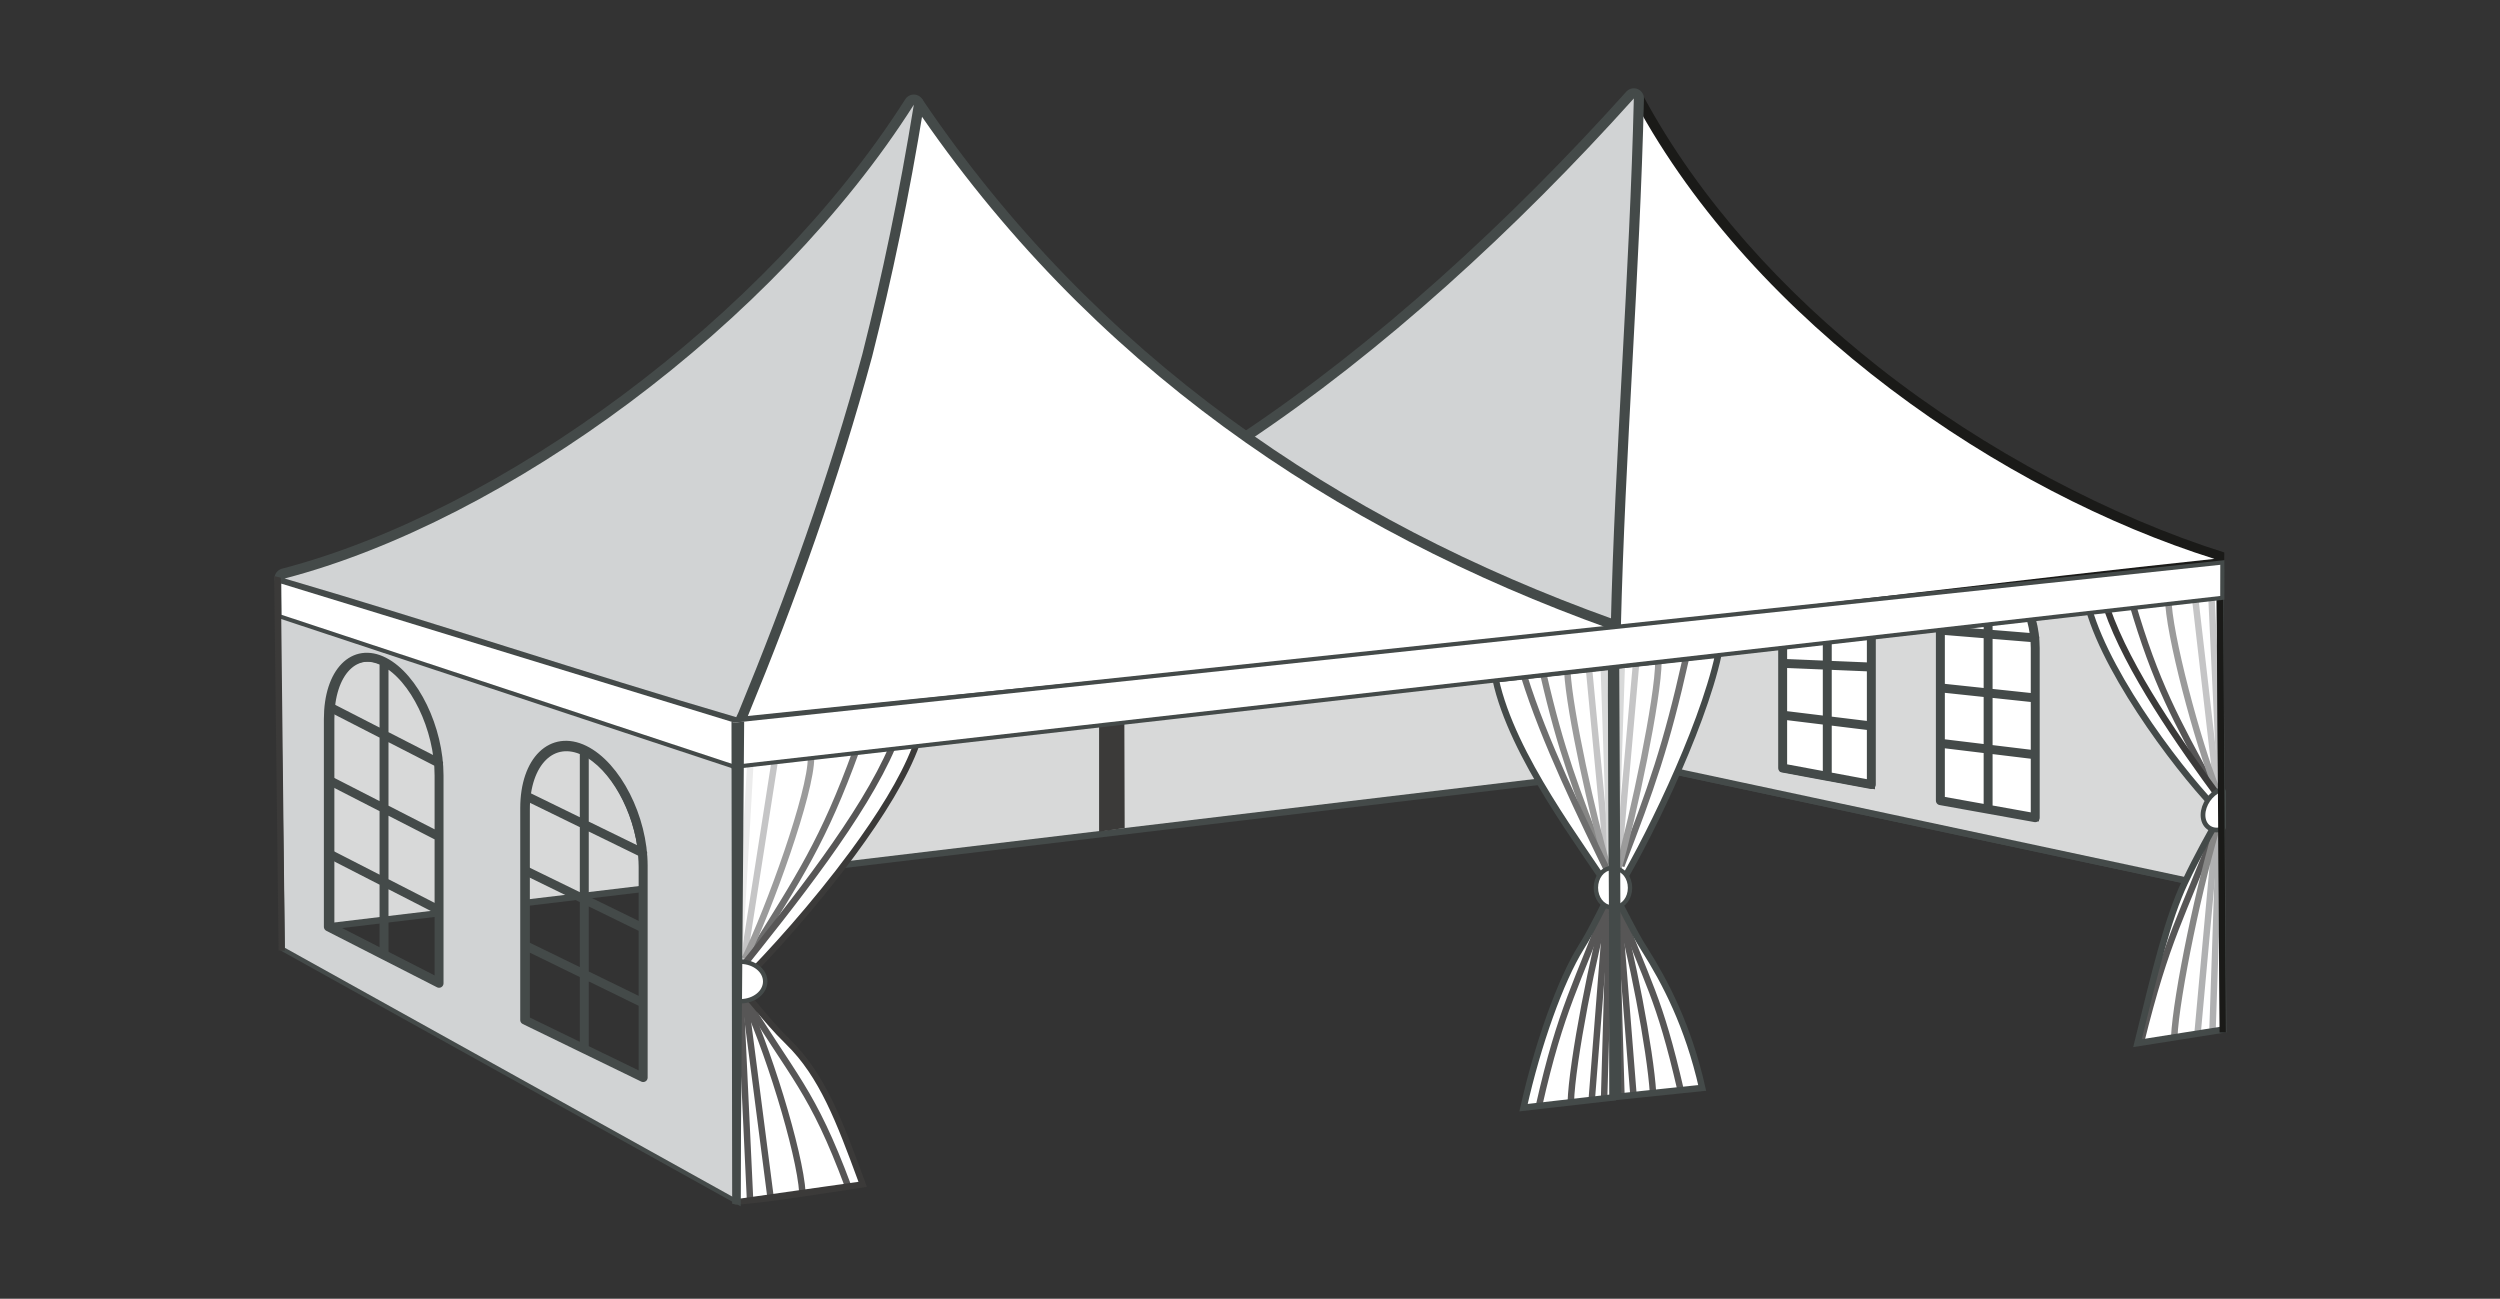 <?xml version="1.0" encoding="UTF-8"?>
<svg id="Layer_1" data-name="Layer 1" xmlns="http://www.w3.org/2000/svg" viewBox="0 0 770 400">
  <rect x="0" y="0" width="770" height="400" fill="#333333" stroke="none"/>
  <defs>
    <style>
      .cls-1 {
        fill: #d8d9d9;
      }

      .cls-1, .cls-2, .cls-3, .cls-4, .cls-5, .cls-6, .cls-7, .cls-8, .cls-9, .cls-10, .cls-11, .cls-12, .cls-13, .cls-14, .cls-15, .cls-16, .cls-17, .cls-18, .cls-19, .cls-20, .cls-21, .cls-22, .cls-23, .cls-24, .cls-25, .cls-26 {
        fill-rule: evenodd;
      }

      .cls-1, .cls-2, .cls-4, .cls-7, .cls-8, .cls-9, .cls-11, .cls-12, .cls-14, .cls-18, .cls-19, .cls-21, .cls-23, .cls-24 {
        stroke: #444a49;
      }

      .cls-1, .cls-4, .cls-5, .cls-6, .cls-7, .cls-8, .cls-12, .cls-27, .cls-28, .cls-29, .cls-14, .cls-30, .cls-15, .cls-17, .cls-18, .cls-31, .cls-26 {
        stroke-miterlimit: 2.61;
      }

      .cls-1, .cls-5, .cls-6, .cls-8, .cls-27, .cls-28, .cls-29, .cls-30, .cls-15, .cls-17, .cls-18, .cls-31, .cls-26 {
        stroke-width: 1.99px;
      }

      .cls-2, .cls-4, .cls-5, .cls-6, .cls-7, .cls-9, .cls-11, .cls-12, .cls-27, .cls-28, .cls-29, .cls-14, .cls-30, .cls-15, .cls-17, .cls-18, .cls-19, .cls-21, .cls-23, .cls-31, .cls-24, .cls-26 {
        fill: none;
      }

      .cls-2, .cls-9, .cls-11, .cls-19, .cls-21, .cls-23, .cls-24 {
        stroke-linejoin: round;
      }

      .cls-2, .cls-14 {
        stroke-width: 2.75px;
      }

      .cls-2, .cls-24 {
        stroke-linecap: round;
      }

      .cls-3 {
        fill: #d1d3d4;
      }

      .cls-4, .cls-21 {
        stroke-width: 6.23px;
      }

      .cls-5, .cls-27 {
        stroke: #575656;
      }

      .cls-6 {
        stroke: #9b9b9b;
      }

      .cls-7 {
        stroke-width: 2.56px;
      }

      .cls-8, .cls-13 {
        fill: #fff;
      }

      .cls-9 {
        stroke-width: 2.91px;
      }

      .cls-10 {
        fill: #444a49;
      }

      .cls-11 {
        stroke-width: 2.74px;
      }

      .cls-12 {
        stroke-width: 1.9px;
      }

      .cls-28 {
        stroke: #b0b1b2;
      }

      .cls-29 {
        stroke: #ececec;
      }

      .cls-30 {
        stroke: #c5c5c6;
      }

      .cls-15 {
        stroke: #6e6e6e;
      }

      .cls-16 {
        fill: #3b3a39;
      }

      .cls-17 {
        stroke: #3b3a39;
      }

      .cls-19 {
        stroke-width: 2.72px;
      }

      .cls-20 {
        fill: #868685;
      }

      .cls-22 {
        fill: #1a1a18;
      }

      .cls-23 {
        stroke-width: 2.68px;
      }

      .cls-31 {
        stroke: #d8d9d9;
      }

      .cls-24 {
        stroke-width: 2.75px;
      }

      .cls-25 {
        fill: #c5c5c6;
      }

      .cls-26 {
        stroke: #868685;
      }
    </style>
  </defs>
  <polygon class="cls-8" points="683.77 181.19 510.45 144.1 510.45 236.42 684.25 273.55 683.77 181.19"/>
  <path class="cls-1" d="M683.82,181.23l.43,92.32-173.8-37.13v-92.32s42.76,9.14,42.76,9.14l130.6,27.99h0ZM612.49,175.42h-.01c-7.98-1.44-14.69,7.08-14.69,18.89v52.25s29.23,5.26,29.23,5.26v-52.25c0-1.05-.05-2.1-.15-3.13h0s.04,0,.04,0h-.04c-1.03-10.56-7.09-19.69-14.37-21.01h0s0,0,0,0h0ZM562.91,166.97c-7.46-1.39-13.73,6.99-13.73,18.59v19.06s-.63-.02-.63-.02l.63.02h0v32.22s27.32,5.07,27.32,5.07v-51.28c0-1.04-.05-2.06-.14-3.08h0s.04,0,.04,0h-.04c-.96-10.36-6.63-19.3-13.43-20.58h0s0,0,0,0h-.01Z"/>
  <path class="cls-24" d="M562.79,166.7c7.47,1.41,13.58,12.05,13.58,23.66v51.28s-27.31-5.08-27.31-5.08v-51.28c0-11.61,6.27-19.99,13.73-18.58h0ZM549.23,220.28l27.14,3.32M549.21,204.32l27.15,1.13M549.32,182.21l26.95,5.08M562.8,239.09v-72.39"/>
  <polygon class="cls-1" points="86.72 189.68 510.45 144.1 510.45 236.42 86.98 287.03 86.72 189.68"/>
  <polygon class="cls-16" points="338.52 221.89 338.52 256.14 346.4 255.04 346.3 221.89 338.52 221.89"/>
  <path class="cls-24" d="M612.33,175.45c7.99,1.45,14.52,12.32,14.52,24.15v52.25s-29.22-5.25-29.22-5.25v-52.25c0-11.83,6.71-20.35,14.7-18.89h0ZM598.13,228.99l28.07,3.4M597.71,211.87l29.14,3.1M598.15,194.13l28.6,2.33M612.34,249.2v-73.76"/>
  <path class="cls-12" d="M383.94,136.19c41.63-27.73,83.13-65.62,119.28-105.88-1.27,53.46-5.18,109.28-6.45,162.74-35.17-12.12-72.89-29.76-112.83-56.87Z"/>
  <path class="cls-25" d="M383.94,136.2c41.63-27.73,83.13-65.62,119.28-105.88-1.27,53.46-5.18,109.28-6.45,162.74-35.17-12.12-72.89-29.76-112.83-56.87Z"/>
  <path class="cls-12" d="M496.31,193.11c1.06-53.88,6.2-107.88,7.26-161.76,37.08,68.54,115.47,121.17,180.76,141.7-61.7,6.55-126.31,13.51-188.02,20.06Z"/>
  <path class="cls-25" d="M496.31,193.11c1.06-53.88,6.2-107.88,7.26-161.76,37.08,68.54,115.47,121.17,180.76,141.7-61.7,6.55-126.31,13.51-188.02,20.06Z"/>
  <path class="cls-20" d="M499.96,190.25c29.95-3.18,60.31-6.43,90.66-9.68,27.52-2.94,55.03-5.89,82.24-8.78-32-11.51-66.32-30.18-97.02-54.25-27.76-21.76-52.56-47.94-70.02-77.23-.61,24.06-1.74,48.02-2.86,71.97-1.22,26.03-2.45,52.06-3,77.96h0ZM501.1,31.3l1.51-2.3,2.86.38c17.22,31.82,43.72,61.01,73.41,84.28,33.57,26.32,71.26,45.18,105.59,56.92.1.03.23.07.33.1v4.82s-93.65,9.97-93.65,9.97c-31.3,3.35-62.59,6.7-93.44,9.97l-2.78.29.06-2.8c.53-27.06,1.8-53.98,3.06-80.89,1.27-26.96,2.54-53.93,3.06-80.76Z"/>
  <path class="cls-22" d="M500.62,189.53c29.42-3.15,59.09-6.6,88.76-10.06,26.02-3.03,52.05-6.06,78.4-8.94-31.06-11.5-63.73-29.53-93.04-52.65-26.86-21.19-50.91-46.67-68.33-75.34-.62,23.33-1.71,46.55-2.8,69.77-1.21,25.79-2.42,51.58-2.99,77.21h0ZM500.46,31.29l5.85-1.41c17.24,31.87,43.05,60.08,72.28,83.14,32.91,25.96,72.28,46.38,106.5,57.14l-.07,5.06c-30.57,3.25-64.09,6.84-94.94,10.43-30.6,3.56-61.19,7.13-92.32,10.43l-3.5.37.07-3.53c.53-27.09,1.8-54,3.06-80.91,1.27-26.97,2.54-53.94,3.06-80.74Z"/>
  <path class="cls-13" d="M497.44,193c1.06-53.88,5.07-107.77,6.12-161.65,37.08,68.54,113.18,120.25,178.47,140.78-61.7,6.55-122.89,14.31-184.59,20.87Z"/>
  <path class="cls-13" d="M496.34,205.32l-35.69,3.91c5.14,23.82,26.73,51.43,35.57,65.5-3.04,5.26-5.26,10.67-9.28,17.11-6.32,10.14-13.35,29.91-17.69,49.32l27.48-3.14-.4-132.7Z"/>
  <line class="cls-30" x1="489.44" y1="206.31" x2="495.3" y2="267.94"/>
  <line class="cls-31" x1="493.98" y1="205.94" x2="496.14" y2="269.55"/>
  <path class="cls-26" d="M475.34,207.61c5.54,24.1,10.02,35.22,18.78,58.19"/>
  <path class="cls-6" d="M482.74,206.81c.65,12.35,7.89,45.03,12.24,59.65"/>
  <line class="cls-27" x1="490.25" y1="338.76" x2="495.05" y2="277.65"/>
  <line class="cls-27" x1="494.06" y1="338.32" x2="495.86" y2="275.56"/>
  <path class="cls-5" d="M474.02,340.53c6.82-30.22,11.77-37.34,21.76-64.25"/>
  <path class="cls-5" d="M483.81,339.49c.32-11.97,7.01-46.6,11.99-63.47"/>
  <path class="cls-15" d="M469.42,208.26c6.16,19.8,17.52,43.2,27.12,62.85"/>
  <path class="cls-18" d="M496.34,205.32l-35.69,3.91c5.14,23.82,26.73,51.43,35.57,65.5-3.04,5.26-5.26,10.67-9.28,17.11-6.32,10.14-13.35,29.91-17.69,49.32l27.48-3.14-.4-132.7Z"/>
  <path class="cls-13" d="M227.15,235.37l55.22-6.36c-8.53,24.06-40.36,60.4-55.03,74.62,5.04,5.31,8.73,10.78,15.4,17.29,10.49,10.24,15.78,24.24,22.97,43.86l-39.21,5.55.66-134.96Z"/>
  <line class="cls-30" x1="238.61" y1="234.5" x2="228.88" y2="296.77"/>
  <line class="cls-29" x1="231.08" y1="235.55" x2="227.49" y2="298.4"/>
  <path class="cls-15" d="M263.72,231.16c-10.03,27.67-17.44,38.81-32.87,63.46"/>
  <path class="cls-6" d="M249.8,233.24c.09,10.79-12.8,46.51-20.38,62.04"/>
  <line class="cls-27" x1="237.33" y1="368.79" x2="229.3" y2="306.59"/>
  <line class="cls-27" x1="231.02" y1="369.69" x2="227.96" y2="304.48"/>
  <path class="cls-5" d="M261.23,365.41c-11.15-29.92-16.69-33.22-33.15-60.21"/>
  <path class="cls-5" d="M247.15,367.4c-.76-12.48-10.94-45.63-19.09-62.46"/>
  <path class="cls-5" d="M274.92,229.87c-9.04,21.23-30.37,48.01-48.09,70.11"/>
  <path class="cls-16" d="M228.1,236.21l-.32,65.65c8.66-8.55,22.41-23.78,34.1-39.64,8.19-11.11,15.37-22.51,19.06-32.1l-52.84,6.08h0ZM282.26,228.06l1.51-.17-.51,1.44c-3.57,10.07-11.15,22.23-19.85,34.03-11.96,16.21-26.06,31.79-34.74,40.3,1.84,1.99,3.53,4.01,5.27,6.1,2.72,3.26,5.58,6.69,9.46,10.48,5.34,5.21,9.34,11.36,12.92,18.68,3.55,7.27,6.68,15.7,10.28,25.53l.4,1.11c-3.74.53-34.23,5.47-40.34,5.44l-1.12-.26c.16-45.4.49-90.81.66-136.22l56.06-6.45h0ZM227.45,369.23l36.96-5.23c-3.42-9.31-6.42-17.33-9.8-24.25-3.49-7.14-7.37-13.12-12.53-18.15-3.94-3.85-6.84-7.33-9.59-10.63-1.57-1.88-3.08-3.7-4.72-5.5l-.31,63.76Z"/>
  <path class="cls-11" d="M228.31,307.7c3.72-.14,6.69-2.51,6.69-5.41s-2.96-5.27-6.69-5.41v10.82Z"/>
  <path class="cls-13" d="M228.31,307.71c3.72-.14,6.69-2.51,6.69-5.41s-2.96-5.27-6.69-5.41v10.82Z"/>
  <path class="cls-14" d="M86.27,188.83l1.46,103.08,139.01,77.3-.08-133.71-140.39-46.67h0ZM118.7,203.81h0s0,0,0,0h0c8.45,4.36,15.51,17.82,16.7,31.13l.05.03-.05-.03v.03c.12,1.3.18,2.59.18,3.88v64.01s-33.97-17.4-33.97-17.4v-64.02c0-14.48,7.8-22.41,17.08-17.64h0ZM180.1,231.41h0s0,0,0,0c9.05,4.43,16.59,18.15,17.87,31.71l.06.03-.06-.03v.03c.13,1.33.19,2.64.19,3.96v65.23s-36.35-17.73-36.35-17.73v-65.22c0-14.76,8.34-22.83,18.28-17.97h0s0,0,0,0Z"/>
  <path class="cls-3" d="M86.27,188.84l1.46,103.08,139.01,77.3-.08-133.71-140.39-46.67h0ZM118.7,203.82h0s0,0,0,0h0c8.46,4.36,15.51,17.82,16.7,31.13l.05.03-.05-.03v.03c.12,1.3.18,2.59.18,3.88v64.01s-33.97-17.4-33.97-17.4v-64.01c0-14.48,7.8-22.41,17.08-17.64h0ZM180.1,231.42h0s0,0,0,0c9.05,4.43,16.59,18.15,17.87,31.71l.06.03-.06-.03v.03c.13,1.32.19,2.64.19,3.96v65.22s-36.35-17.73-36.35-17.73v-65.22c0-14.76,8.34-22.83,18.28-17.97h0s0,0,0,0Z"/>
  <path class="cls-2" d="M118.28,203.82c9.32,4.78,16.95,20.54,16.95,35.03v64.01s-34.1-17.4-34.1-17.4v-64.01c0-14.49,7.83-22.41,17.15-17.63h0ZM101.34,262.96l33.88,17.37M101.34,240.31l33.88,17.37M101.46,217.72l33.64,17.25M118.28,294.18v-90.36"/>
  <path class="cls-2" d="M179.97,230.96c9.97,4.87,18.13,20.93,18.13,35.7v65.23s-36.49-17.73-36.49-17.73v-65.23c0-14.76,8.39-22.84,18.36-17.97h0ZM161.84,291.23l36.25,17.7M161.84,268.14l36.25,17.7M161.97,245.12l35.99,17.58M179.96,323.03v-92.07"/>
  <path class="cls-13" d="M496.92,205.14l32.34-3.5c-5.14,23.53-23.17,59.99-32.01,73.89,3.04,5.19,5.26,10.54,9.28,16.9,6.32,10.01,13.42,23.47,17.75,42.65l-27.54,2.86.18-132.8Z"/>
  <line class="cls-30" x1="503.91" y1="204.38" x2="498.18" y2="268.83"/>
  <line class="cls-31" x1="499.5" y1="204.86" x2="497.34" y2="270.42"/>
  <path class="cls-15" d="M519.27,202.74c-6.05,27.05-10.61,39.89-19.91,63.98"/>
  <path class="cls-6" d="M510.79,203.64c-.01,11.28-7.73,47.8-12.28,63.73"/>
  <line class="cls-27" x1="503.11" y1="337.28" x2="498.43" y2="278.43"/>
  <line class="cls-27" x1="499.4" y1="337.66" x2="497.62" y2="276.36"/>
  <path class="cls-5" d="M517.64,335.77c-6.7-29.1-10.04-32.36-19.95-58.7"/>
  <path class="cls-5" d="M509.13,336.65c-.79-13.02-6.69-43.91-11.44-59.83"/>
  <path class="cls-18" d="M496.92,205.14l32.34-3.5c-5.14,23.53-23.17,59.99-32.01,73.89,3.04,5.19,5.26,10.54,9.28,16.9,6.32,10.01,13.42,23.47,17.75,42.65l-27.54,2.86.18-132.8Z"/>
  <path class="cls-19" d="M496.24,278.77c-2.24-.14-4.03-2.48-4.03-5.35s1.79-5.21,4.03-5.35v10.7Z"/>
  <path class="cls-13" d="M496.24,278.76c-2.24-.14-4.03-2.48-4.03-5.35s1.79-5.21,4.03-5.35v10.7Z"/>
  <path class="cls-23" d="M497.35,278.75c2.25-.14,4.03-2.45,4.03-5.29s-1.79-5.15-4.03-5.29v10.57Z"/>
  <path class="cls-13" d="M497.35,278.75c2.25-.14,4.03-2.45,4.03-5.29s-1.79-5.15-4.03-5.29v10.57Z"/>
  <path class="cls-13" d="M683.72,180.99l-40.35,6.54c6.23,21.87,30.04,52.67,40.76,63.1-3.69,6.61-7.16,12.62-11.25,21.26-5.24,11.06-9.27,27.93-14.53,49.4l26.4-4.18-1.03-136.13Z"/>
  <line class="cls-30" x1="675.9" y1="182.5" x2="683.01" y2="244.18"/>
  <line class="cls-30" x1="681.03" y1="181.78" x2="684.02" y2="245.45"/>
  <path class="cls-5" d="M656.63,185.45c7.33,25.08,13.66,36.42,24.94,57.09"/>
  <path class="cls-6" d="M667.81,183.94c-.06,10.81,9.26,45.31,14.8,58.89"/>
  <line class="cls-28" x1="676.84" y1="318.37" x2="682.7" y2="254.11"/>
  <line class="cls-28" x1="681.44" y1="317.64" x2="683.68" y2="251.65"/>
  <path class="cls-5" d="M659.38,321.14c8.14-32.77,12.2-37.51,24.22-68.74"/>
  <path class="cls-26" d="M669.66,319.51c.56-12.69,7.99-48.45,13.95-67.37"/>
  <path class="cls-17" d="M648.98,187.57c6.52,18.8,22.3,41.35,35.23,58.9"/>
  <path class="cls-18" d="M683.72,180.99l-40.35,6.54c6.23,21.87,30.04,52.67,40.76,63.1-3.69,6.61-7.16,12.62-11.25,21.26-5.24,11.06-9.27,27.93-14.53,49.4l26.4-4.18-1.03-136.13Z"/>
  <path class="cls-9" d="M684.14,254.71c-2.72.82-4.89-.78-4.89-3.68s2.17-6.03,4.89-7.13v10.82Z"/>
  <path class="cls-13" d="M684.14,254.71c-2.72.82-4.89-.78-4.89-3.68s2.16-6.03,4.89-7.13v10.82Z"/>
  <polygon class="cls-10" points="495.13 193.76 495.83 337.89 499.36 337.88 498.67 193.4 495.13 193.76"/>
  <polygon class="cls-22" points="682.63 173.07 683.63 317.97 685.56 317.97 684.68 173.71 682.63 173.07"/>
  <path class="cls-21" d="M383.94,136.19c41.63-27.73,83.13-65.62,119.28-105.88-1.27,53.46-5.84,109.52-7.11,162.98-35.17-12.12-72.23-30-112.18-57.1Z"/>
  <path class="cls-3" d="M383.94,136.2c41.63-27.73,83.13-65.62,119.28-105.88-1.27,53.46-5.84,109.52-7.11,162.98-35.17-12.12-72.23-30-112.18-57.1Z"/>
  <path class="cls-4" d="M495.76,193.61c-88.96,9.3-179.96,17.96-268.92,27.26,24.78-59.91,45.05-122.71,54.53-188.73,54.05,80.06,129.35,130.98,214.39,161.47Z"/>
  <path class="cls-13" d="M495.76,193.62c-88.96,9.3-179.96,17.96-268.92,27.26,24.78-59.9,45.05-122.71,54.53-188.73,54.05,80.06,129.35,130.98,214.38,161.47Z"/>
  <path class="cls-21" d="M281.45,32.24c-42.93,67.55-125.58,128.16-193.8,145.93,46.91,13.74,92.19,28.97,139.1,42.71l.73-1.58c14.71-35.7,27.91-72.45,38.13-110.29,6.1-24.13,11.32-48.96,15.84-76.77Z"/>
  <path class="cls-3" d="M281.46,32.25c-42.93,67.55-125.58,128.16-193.8,145.93,46.91,13.74,92.19,28.97,139.1,42.71l.73-1.58c14.71-35.7,27.9-72.45,38.13-110.29,6.1-24.13,11.32-48.96,15.84-76.77Z"/>
  <polygon class="cls-7" points="86.63 179.75 226.18 222.56 226.62 235.5 683.83 183.55 683.85 173.95 226.2 222.56 226.18 235.5 86.7 189.35 86.63 179.75"/>
  <polygon class="cls-13" points="86.64 179.76 226.18 222.57 226.63 235.51 683.83 183.56 683.85 173.96 226.21 222.57 226.19 235.51 86.71 189.36 86.64 179.76"/>
  <polygon class="cls-10" points="225.3 222.3 225.51 370.73 226.67 371 228.05 370.86 229.2 222.24 226.19 222.57 225.3 222.3"/>
  <polygon class="cls-16" points="84.44 177.43 85.81 292.79 87.73 292.79 86.49 177.93 84.44 177.43"/>
</svg>